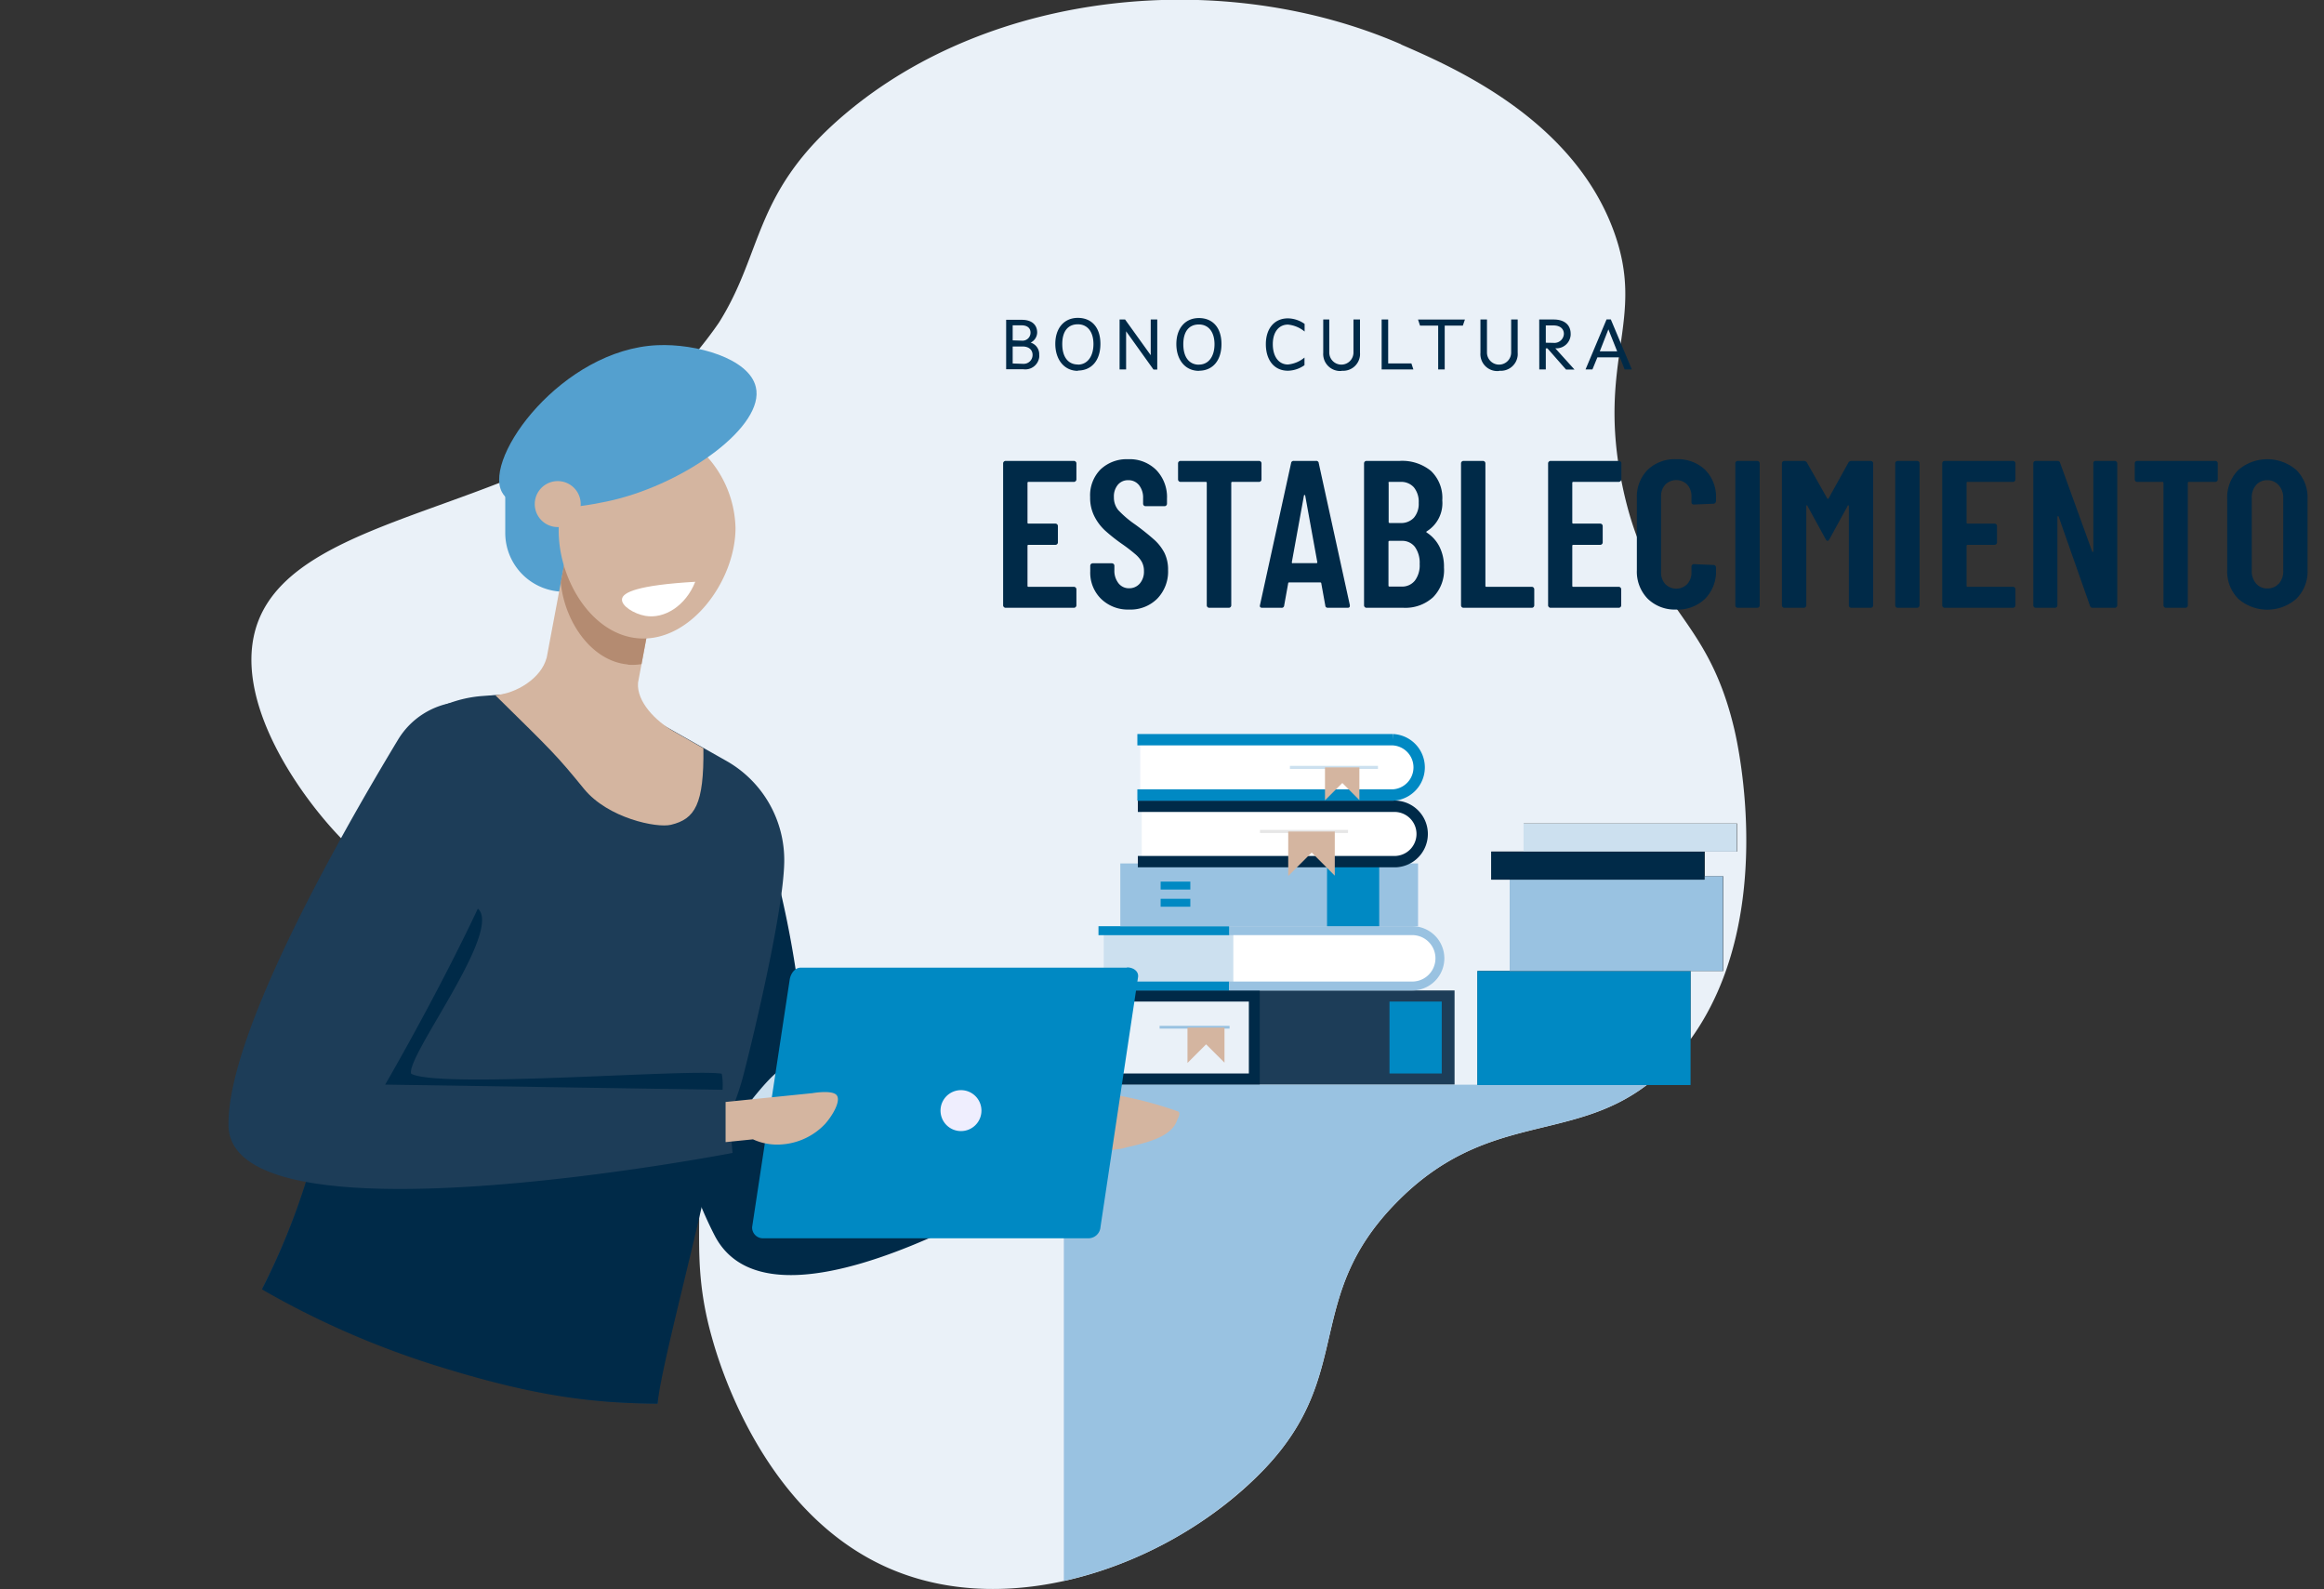 <svg id="Capa_1" data-name="Capa 1" xmlns="http://www.w3.org/2000/svg" viewBox="0 0 384.35 262.74"><rect x="0" y="0" width="384.35" height="262.74" fill="#333333" stroke="none"/><path d="M231.72,7.36c8.71,3.79,28.34,12.32,35.14,30.78,5.49,14.9-2.88,21.31,1.45,42.14s13.93,20.73,18.53,40.36c.65,2.75,7,31.49-7.25,51.21V160.56H285V144.88h-3.06v-4.07h5.35v-4.65H252v4.65h-5.35v4.64h3.06v15.11h-5.36v18.85h28c-12.73,9.67-26.62,4.34-41.41,19.44-15.45,15.74-6.82,28.17-21.68,43.9-14.66,15.52-41.73,25.84-62.74,16.34-20.75-9.38-27.8-34.41-28.8-38-4.82-17.09,1.28-24-6.07-38.73-5.63-11.34-14.55-18-22.41-24C72.9,146.08,66.48,148.72,56.8,139c-6.73-6.76-18.91-23.37-14.14-36.16,7-18.65,45.86-18.15,67.29-39a67.2,67.2,0,0,0,8.94-10.48c7.45-11.83,5.59-21.57,20.83-34.47,24.35-20.63,62.77-24.27,92-11.56" fill="#eaf1f8" fill-rule="evenodd"/><rect x="181.39" y="163.77" width="59.17" height="15.58" fill="#1d3d58"/><polygon points="179.8 163.77 179.8 165.62 185.01 165.62 185.01 177.51 179.8 177.51 179.8 179.35 208.34 179.35 208.34 163.77 179.8 163.77" fill="#002a48"/><path d="M233.56,163h-51v-9.14h51a4.57,4.57,0,0,1,0,9.14h0" fill="#fff"/><rect x="182.53" y="154.45" width="21.44" height="8.39" fill="#cce0ef"/><rect x="181.67" y="162.3" width="21.62" height="1.48" fill="#0089c3"/><path d="M233.56,163.77H203.29V162.3h30.27a3.84,3.84,0,1,0,0-7.68H203.29v-1.47h30.27a5.31,5.31,0,1,1,0,10.62h0" fill="#99c2e1"/><rect x="181.67" y="153.15" width="21.62" height="1.48" fill="#0089c3"/><rect x="185.28" y="142.77" width="49.24" height="10.38" fill="#99c2e1"/><rect x="219.47" y="142.8" width="8.63" height="10.35" fill="#0089c3"/><path d="M230.21,142.06H188.83v-9.15h41.38a4.58,4.58,0,0,1,0,9.15" fill="#fff"/><path d="M188.18,133.32h42.23a4.58,4.58,0,1,1,.43,9.15H188.18" fill="none" stroke="#002a48" stroke-miterlimit="10" stroke-width="1.88"/><line x1="222.94" y1="137.48" x2="208.38" y2="137.48" fill="none" stroke="#e6e6e6" stroke-miterlimit="10" stroke-width="0.51"/><polygon points="216.93 140.97 220.75 144.79 220.75 137.49 213.05 137.49 213.05 144.85 216.93 140.97" fill="#d4b5a0" fill-rule="evenodd"/><path d="M230,131.46H188.58v-9.15H230a4.58,4.58,0,1,1,.43,9.15H230" fill="#fff"/><path d="M188.1,122.31h42.24a4.58,4.58,0,0,1,0,9.15H188.1" fill="none" stroke="#0089c3" stroke-miterlimit="10" stroke-width="1.88"/><line x1="227.89" y1="126.89" x2="213.33" y2="126.89" fill="none" stroke="#cce0ef" stroke-miterlimit="10" stroke-width="0.51"/><polygon points="222 129.47 224.82 132.29 224.82 126.89 219.13 126.89 219.13 132.33 222 129.47" fill="#d4b5a0" fill-rule="evenodd"/><line x1="191.95" y1="146.43" x2="196.86" y2="146.43" fill="none" stroke="#0089c3" stroke-miterlimit="10" stroke-width="1.31"/><line x1="191.95" y1="149.27" x2="196.86" y2="149.27" fill="none" stroke="#0089c3" stroke-miterlimit="10" stroke-width="1.31"/><rect x="181.39" y="165.61" width="25.15" height="11.89" fill="#eaf1f8"/><rect x="191.78" y="169.62" width="11.57" height="0.46" fill="#99c2e1"/><polygon points="199.47 172.68 202.51 175.71 202.51 169.91 196.39 169.91 196.39 175.76 199.47 172.68" fill="#d4b5a0" fill-rule="evenodd"/><rect x="229.8" y="165.61" width="8.64" height="11.89" fill="#0089c3"/><path d="M175.94,179.35H272.4c-12.75,9.73-26.65,4.37-41.47,19.49-15.45,15.74-6.82,28.17-21.68,43.9a67,67,0,0,1-33.31,18.67Z" fill="#99c2e1" fill-rule="evenodd"/><path d="M97.76,97.84H93.27a9.73,9.73,0,0,1-9.71-9.72V75.27h14.2Z" fill="#54a0cf"/><path d="M104.06,142.17s2.92,40.35,14.12,62.1c10.7,20.76,62.23-14.34,62.23-14.34l-3.07-9.64s-17.21,1.5-43.67,11.3c0,0,1.3-27.05-7.47-54.66a7.39,7.39,0,0,0-9.29-4.82,7.29,7.29,0,0,0-2.53,1.39Z" fill="#002a48" fill-rule="evenodd"/><path d="M108.79,232.1c0-32.67,10.1-39.6,14-53.74.85-3.09,6.77-26.92,6.91-35.83a18.84,18.84,0,0,0-9.56-16.71l-21.5-12.17-18.79,1.43A20.23,20.23,0,0,0,68,120l-.07.06c-7.67,6.81-12.65,53.51-12.65,53.52A114.79,114.79,0,0,1,43.39,213,143.09,143.09,0,0,0,72,225.63c16.51,5.18,26.1,6.39,36.83,6.47" fill="#1d3d58" fill-rule="evenodd"/><path d="M90.41,108.77l2.9-15.43,15.44,2.29-3.23,17.25c-.27,3.18,3,6.39,5.81,8l5,2.85c.11,9.3-1.4,11.7-5.37,12.65-2.36.57-10.42-1.1-14.37-5.93-4.63-5.67-5.15-6.12-14.68-15.5,3.47-.26,7.59-2.79,8.48-6.15" fill="#d4b5a0" fill-rule="evenodd"/><path d="M103.85,109.91a9.41,9.41,0,0,0,2.25-.1l2.65-14.18L93.31,93.34l-.57,3c.65,6.49,5.09,13,11.11,13.53" fill="#b48b71" fill-rule="evenodd"/><path d="M116.94,75.51a18.24,18.24,0,0,1,4.7,11.78c0,8.72-7.46,19-16.13,18.25-8.29-.71-14-11.17-13-19.83.93-7.67,7.39-15.54,14.56-15.45,5,.06,8.72,4,9.86,5.25" fill="#d4b5a0" fill-rule="evenodd"/><path d="M71.94,225.75C88.45,230.93,98,232,108.75,232.1c.92-9.2,12.31-47.78,10.6-54.56-5.22-.88-46.67,2.54-51.35,0-.9-2.84,15.3-23.72,11-27.32-3.29-2.79-11.73-1.49-20.7,1.15-2,11.8-3.13,22.36-3.13,22.36A114.83,114.83,0,0,1,43.32,213.2a143.81,143.81,0,0,0,28.62,12.55" fill="#002a48" fill-rule="evenodd"/><path d="M86.79,120.51a13,13,0,0,0-21,1.86c-10.16,16.83-28.24,48.89-28,63.72.3,20.6,83.36,4.55,83.36,4.55l-.91-10.43-56.54-.87s29.75-51,23.27-58.61c-.06-.07-.13-.14-.19-.22" fill="#1d3d58" fill-rule="evenodd"/><path d="M124.37,181.79c3.73-4.66,5.11-5.38,5.66-5.08.75.41.76,3.21-1.08,4.73a4,4,0,0,1-4.58.35" fill="#cce0ef" fill-rule="evenodd"/><path d="M171.17,186.37l1.9.13a18.64,18.64,0,0,1,2.11.23,9.08,9.08,0,0,0,6.67,3.47,16.83,16.83,0,0,0,3.09-.19,7.11,7.11,0,0,0,1.4-.3c1.13-.25,2.06-.49,2.37-.58,1.7-.47,5.13-1.43,5.94-3.85.08-.23.75-1.29.15-1.51a62.52,62.52,0,0,0-13-3.12,2.73,2.73,0,0,1,1-2.44,10.19,10.19,0,0,1,1.55-.86,2.71,2.71,0,0,0,1.3-1.16,1.24,1.24,0,0,0-.35-1.58c-.57-.34-1.28,0-1.86.31l-2.92,1.66a9.51,9.51,0,0,0-2.43,1.73,3.47,3.47,0,0,1-1.09,1,2.69,2.69,0,0,1-1.29.07l-3.39-.4c-.37,2.44-.72,5-1.09,7.4" fill="#d4b5a0" fill-rule="evenodd"/><path d="M186.37,160H132.44c-1,0-1.69,1-1.84,2l-6.21,40.9a1.78,1.78,0,0,0,1.69,1.85h54A2,2,0,0,0,182,202.9l6.21-41.32c.15-1-.8-1.62-1.81-1.62" fill="#0089c3" fill-rule="evenodd"/><path d="M120,188.85l4.53-.46a9.58,9.58,0,0,0,4.6.85,10.89,10.89,0,0,0,7.31-3.38c1.27-1.42,2.66-3.82,1.94-4.76s-4.06-.34-4-.35L120,182.21Z" fill="#d4b5a0" fill-rule="evenodd"/><path d="M158.94,180.54a3.1,3.1,0,1,0,3.09,3.11h0A3.1,3.1,0,0,0,158.94,180.54Z" fill="#efeefe" fill-rule="evenodd"/><path d="M158.94,180.54a3.1,3.1,0,1,0,3.09,3.11h0A3.1,3.1,0,0,0,158.94,180.54Z" fill="none" stroke="#efeefe" stroke-miterlimit="22.93" stroke-width="0.57"/><path d="M102.87,99.06c-.14,1.13,2,2.44,3.84,2.77,3.13.56,6.69-1.63,8.27-5.63-9.55.55-12,1.76-12.11,2.86" fill="#fff"/><path d="M83,81.35c2.57,5,17,1.67,18.39,1.34C113.55,79.8,126.54,70.41,125,64c-1.09-4.74-9.88-7.22-16.32-6.92C93.05,57.79,79.93,75.53,83,81.35" fill="#54a0cf"/><path d="M88.44,83.32a3.8,3.8,0,1,1,0,.06v-.06" fill="#d4b5a0" fill-rule="evenodd"/><polygon points="244.32 160.56 249.68 160.56 279.59 160.56 279.59 179.41 244.32 179.41 244.32 160.56" fill="#0089c3"/><polygon points="281.89 144.88 284.95 144.88 284.95 160.56 249.68 160.56 249.68 145.45 281.89 145.45 281.89 144.88" fill="#99c2e1"/><polygon points="246.62 140.81 251.97 140.81 281.89 140.81 281.89 145.45 246.62 145.45 246.62 140.81" fill="#002a48"/><rect x="251.97" y="136.16" width="35.27" height="4.65" fill="#cce0ef"/><path d="M264.58,58.09,266,54.46l1.45,3.63Zm-2.36,3h1.14l.82-2h3.71l.8,2h1.19l-3.48-8.28h-.7Zm-6.57-4.42V53.81h1.27c1.07,0,1.72.54,1.72,1.4a1.57,1.57,0,0,1-1.76,1.48Zm-1.08,4.42h1.08V57.6h.27L259,61.11h1.4l-3.18-3.52a2.37,2.37,0,0,0,2.54-2.18,1.7,1.7,0,0,0,0-.22c0-1.49-1.06-2.36-2.8-2.36h-2.4Zm-6.63.21A2.8,2.8,0,0,0,251,58.78a3.84,3.84,0,0,0,0-.48V52.83h-1.08v5.46a2,2,0,0,1-4,0V52.83h-1.08v5.51a2.8,2.8,0,0,0,3.1,3Zm-10.09-.21h1.08V53.84h3l.34-1h-7.75l.33,1h3Zm-9.35,0h5.25l-.33-1h-3.84V52.83H228.5Zm-6.64.21a2.8,2.8,0,0,0,3.06-2.52,3.84,3.84,0,0,0,0-.48V52.83h-1.08v5.46a2,2,0,0,1-4,0V52.83h-1v5.51a2.81,2.81,0,0,0,2.6,3,3.53,3.53,0,0,0,.46,0Zm-8.88,0a4.88,4.88,0,0,0,2.76-.92V59.12A5,5,0,0,1,213,60.27c-1.49,0-2.5-1.28-2.5-3.36s1.06-3.24,2.5-3.24a5.11,5.11,0,0,1,2.76,1.15V53.56a4.88,4.88,0,0,0-2.76-.92c-2.25,0-3.65,1.7-3.65,4.27s1.33,4.39,3.65,4.39Zm-14.7-1c-1.57,0-2.58-1.2-2.58-3.38s1-3.27,2.58-3.27,2.58,1.23,2.58,3.27-1,3.37-2.58,3.37Zm0,1c2.28,0,3.73-1.69,3.73-4.41s-1.45-4.3-3.73-4.3-3.73,1.71-3.73,4.3,1.45,4.43,3.73,4.43Zm-13.12-.21h1.08V54.78l4.53,6.33h.62V52.83h-1.08v5.9l-4.24-5.9h-.91Zm-6.9-.82c-1.57,0-2.58-1.2-2.58-3.38s1-3.27,2.58-3.27,2.58,1.23,2.58,3.27-1,3.4-2.58,3.4Zm0,1c2.28,0,3.73-1.69,3.73-4.41s-1.45-4.3-3.73-4.3-3.73,1.71-3.73,4.3,1.47,4.46,3.73,4.46ZM167.48,60.1V57.29h1.62c1.05,0,1.67.55,1.67,1.39a1.46,1.46,0,0,1-1.44,1.48h-.16Zm0-3.82V53.79h1.45c1,0,1.5.48,1.5,1.21a1.31,1.31,0,0,1-1.31,1.33h-.07Zm-1.08,4.78h2.87a2.32,2.32,0,0,0,2.6-2,1.85,1.85,0,0,0,0-.41,2,2,0,0,0-1.42-2A1.91,1.91,0,0,0,171.53,55c0-1.33-.93-2.12-2.53-2.12h-2.6Z" fill="#002a48"/><path d="M177.89,79.56a.38.38,0,0,1-.29.12h-7.5a.15.15,0,0,0-.17.17v6.56a.15.15,0,0,0,.17.17h4.45a.4.4,0,0,1,.29.12.42.42,0,0,1,.12.3v2.67a.41.41,0,0,1-.12.3.4.4,0,0,1-.29.12H170.1a.15.15,0,0,0-.17.17v6.6a.15.15,0,0,0,.17.17h7.5a.38.38,0,0,1,.29.12.38.38,0,0,1,.13.3v2.63a.38.38,0,0,1-.13.3.38.38,0,0,1-.29.12H166.32a.38.38,0,0,1-.29-.12.38.38,0,0,1-.13-.3V76.62a.37.37,0,0,1,.13-.29.38.38,0,0,1,.29-.12H177.6a.38.38,0,0,1,.29.12.37.37,0,0,1,.13.29v2.64A.39.39,0,0,1,177.89,79.56Z" fill="#002a48"/><path d="M182.08,99a6.06,6.06,0,0,1-1.77-4.54v-.91a.41.41,0,0,1,.41-.41h3.16a.42.42,0,0,1,.3.12.4.4,0,0,1,.12.29v.7a3.34,3.34,0,0,0,.67,2.18,2.17,2.17,0,0,0,1.76.84,2.29,2.29,0,0,0,1.77-.78,3,3,0,0,0,.69-2.07,3.11,3.11,0,0,0-.38-1.56,4.77,4.77,0,0,0-1.08-1.25c-.46-.39-1.2-1-2.22-1.7a28.85,28.85,0,0,1-2.79-2.22A8.3,8.3,0,0,1,181,85.39a6.77,6.77,0,0,1-.71-3.18A6.1,6.1,0,0,1,182,77.63a6.29,6.29,0,0,1,4.58-1.7,6.22,6.22,0,0,1,4.65,1.79A6.43,6.43,0,0,1,193,82.45v.84a.41.41,0,0,1-.41.41h-3.13a.41.41,0,0,1-.41-.41v-.91a3.31,3.31,0,0,0-.68-2.17,2.22,2.22,0,0,0-1.79-.81,2.17,2.17,0,0,0-1.7.75,3,3,0,0,0-.66,2.06,3.27,3.27,0,0,0,.71,2.12,17,17,0,0,0,2.8,2.39,40.67,40.67,0,0,1,3.19,2.55,7.7,7.7,0,0,1,1.67,2.17,6.29,6.29,0,0,1,.59,2.81A6.44,6.44,0,0,1,191.38,99a6.26,6.26,0,0,1-4.65,1.79A6.35,6.35,0,0,1,182.08,99Z" fill="#002a48"/><path d="M208.51,76.33a.4.4,0,0,1,.12.29v2.64a.41.41,0,0,1-.42.42H203.8a.15.15,0,0,0-.17.17v20.23a.41.41,0,0,1-.42.42H200a.42.42,0,0,1-.3-.12.41.41,0,0,1-.12-.3V79.85a.15.15,0,0,0-.17-.17h-4.16a.41.41,0,0,1-.3-.12.42.42,0,0,1-.12-.3V76.62a.4.4,0,0,1,.12-.29.41.41,0,0,1,.3-.12h12.94A.42.42,0,0,1,208.51,76.33Z" fill="#002a48"/><path d="M219.18,100.12l-.66-3.65c0-.11-.07-.17-.21-.17h-5.07c-.14,0-.2.06-.2.17l-.66,3.65a.4.4,0,0,1-.46.38h-3.15q-.5,0-.39-.45l5.14-23.46a.41.41,0,0,1,.45-.38h3.68a.4.4,0,0,1,.45.38l5.14,23.46v.14c0,.21-.13.31-.38.31h-3.23C219.35,100.5,219.2,100.37,219.18,100.12Zm-5.35-7h3.86c.13,0,.19-.06.17-.17l-2-11c0-.07-.06-.1-.11-.1s-.08,0-.1.1l-2,11C213.64,93.08,213.69,93.14,213.83,93.14Z" fill="#002a48"/><path d="M237,98.76a6.78,6.78,0,0,1-4.84,1.74H226a.4.4,0,0,1-.29-.12.41.41,0,0,1-.12-.3V76.62a.41.41,0,0,1,.41-.41h5.49a7.51,7.51,0,0,1,5.17,1.66,6.16,6.16,0,0,1,1.87,4.86,5.48,5.48,0,0,1-2.53,5.1c-.12.07-.14.14-.07.21a6,6,0,0,1,2.12,2.33,7.37,7.37,0,0,1,.76,3.47A6.38,6.38,0,0,1,237,98.76Zm-7.34-18.91v6.46c0,.11.06.17.18.17h1.77a2.86,2.86,0,0,0,2.22-.87,3.52,3.52,0,0,0,.8-2.46,3.77,3.77,0,0,0-.8-2.57,2.81,2.81,0,0,0-2.22-.9H229.8C229.68,79.68,229.62,79.73,229.62,79.85ZM234,96a4.2,4.2,0,0,0,.79-2.74,4.53,4.53,0,0,0-.79-2.83,2.64,2.64,0,0,0-2.19-1h-2c-.12,0-.18.06-.18.17v7.22c0,.12.06.17.18.17h2A2.68,2.68,0,0,0,234,96Z" fill="#002a48"/><path d="M241.75,100.38a.41.41,0,0,1-.12-.3V76.62a.4.4,0,0,1,.12-.29.41.41,0,0,1,.3-.12h3.19a.41.41,0,0,1,.3.12.4.4,0,0,1,.12.29V96.86a.15.15,0,0,0,.17.17h7.5a.4.4,0,0,1,.29.12.41.41,0,0,1,.12.3v2.63a.41.41,0,0,1-.12.3.4.4,0,0,1-.29.12H242.05A.41.41,0,0,1,241.75,100.38Z" fill="#002a48"/><path d="M268,79.56a.42.42,0,0,1-.3.12h-7.5a.15.15,0,0,0-.17.17v6.56a.15.15,0,0,0,.17.17h4.45a.4.4,0,0,1,.29.12.42.42,0,0,1,.12.3v2.67a.41.41,0,0,1-.12.3.4.4,0,0,1-.29.12h-4.45a.15.15,0,0,0-.17.17v6.6a.15.15,0,0,0,.17.17h7.5a.42.42,0,0,1,.3.12.41.41,0,0,1,.12.3v2.63a.41.41,0,0,1-.12.3.42.42,0,0,1-.3.12H256.45a.38.38,0,0,1-.29-.12.38.38,0,0,1-.13-.3V76.62a.37.37,0,0,1,.13-.29.38.38,0,0,1,.29-.12h11.28a.42.42,0,0,1,.3.12.4.4,0,0,1,.12.29v2.64A.42.42,0,0,1,268,79.56Z" fill="#002a48"/><path d="M272.5,99a6.41,6.41,0,0,1-1.79-4.74V82.42a6.35,6.35,0,0,1,1.79-4.74,6.46,6.46,0,0,1,4.74-1.75A6.57,6.57,0,0,1,282,77.68a6.32,6.32,0,0,1,1.8,4.74v.41a.47.47,0,0,1-.12.32.38.38,0,0,1-.29.14l-3.23.13c-.28,0-.42-.13-.42-.41v-.87a2.84,2.84,0,0,0-.69-2,2.57,2.57,0,0,0-3.65,0,2.84,2.84,0,0,0-.69,2V94.57a2.82,2.82,0,0,0,.69,2,2.55,2.55,0,0,0,3.65,0,2.82,2.82,0,0,0,.69-2V93.7a.41.41,0,0,1,.42-.42l3.23.14a.4.4,0,0,1,.29.12.41.41,0,0,1,.12.3v.41A6.38,6.38,0,0,1,282,99a6.51,6.51,0,0,1-4.79,1.79A6.41,6.41,0,0,1,272.5,99Z" fill="#002a48"/><path d="M287.11,100.38a.41.41,0,0,1-.12-.3V76.62a.4.4,0,0,1,.12-.29.41.41,0,0,1,.3-.12h3.19a.42.42,0,0,1,.3.12.4.4,0,0,1,.12.29v23.46a.41.41,0,0,1-.12.3.42.42,0,0,1-.3.12h-3.19A.41.41,0,0,1,287.11,100.38Z" fill="#002a48"/><path d="M306.18,76.21h3.2a.41.41,0,0,1,.41.41v23.46a.41.41,0,0,1-.12.3.4.4,0,0,1-.29.12h-3.2a.4.4,0,0,1-.29-.12.41.41,0,0,1-.12-.3V83.7c0-.09,0-.14-.07-.14s-.1,0-.14.11l-3,5.48c-.12.19-.22.28-.31.28s-.2-.09-.32-.28l-3-5.48c0-.07-.09-.11-.13-.11s-.07,0-.07.14v16.38a.41.41,0,0,1-.12.3.42.42,0,0,1-.3.12h-3.19a.41.41,0,0,1-.42-.42V76.62a.4.4,0,0,1,.12-.29.41.41,0,0,1,.3-.12h3.19a.58.58,0,0,1,.52.27l3.37,5.94q.1.14.21,0l3.29-5.94A.58.58,0,0,1,306.18,76.21Z" fill="#002a48"/><path d="M313.56,100.38a.41.41,0,0,1-.12-.3V76.62a.41.41,0,0,1,.41-.41h3.2a.41.41,0,0,1,.41.41v23.46a.41.41,0,0,1-.12.3.4.4,0,0,1-.29.12h-3.2A.4.4,0,0,1,313.56,100.38Z" fill="#002a48"/><path d="M333.2,79.56a.4.4,0,0,1-.29.12h-7.5c-.12,0-.17,0-.17.17v6.56c0,.12.05.17.17.17h4.44a.41.41,0,0,1,.3.12.42.42,0,0,1,.12.3v2.67a.41.41,0,0,1-.42.42h-4.44a.15.15,0,0,0-.17.17v6.6a.15.15,0,0,0,.17.17h7.5a.4.4,0,0,1,.29.12.41.41,0,0,1,.12.3v2.63a.41.41,0,0,1-.12.3.4.4,0,0,1-.29.12H321.63a.41.41,0,0,1-.42-.42V76.62a.4.4,0,0,1,.12-.29.41.41,0,0,1,.3-.12h11.28a.41.41,0,0,1,.41.41v2.64A.42.42,0,0,1,333.2,79.56Z" fill="#002a48"/><path d="M346.29,76.33a.38.38,0,0,1,.29-.12h3.16a.4.4,0,0,1,.29.12.41.41,0,0,1,.13.29v23.46a.42.42,0,0,1-.13.3.4.4,0,0,1-.29.12h-3.65a.44.44,0,0,1-.45-.35l-5.17-14.71q0-.1-.12-.09a.1.1,0,0,0-.09.12l0,14.61a.41.41,0,0,1-.42.42h-3.16a.4.4,0,0,1-.29-.12.41.41,0,0,1-.12-.3V76.62a.41.41,0,0,1,.41-.41h3.58a.43.43,0,0,1,.45.34L346,91.16q0,.11.12.09c.05,0,.08,0,.08-.12V76.62A.37.37,0,0,1,346.29,76.33Z" fill="#002a48"/><path d="M366.66,76.33a.4.4,0,0,1,.12.29v2.64a.42.42,0,0,1-.12.3.41.41,0,0,1-.3.12H362a.15.15,0,0,0-.17.17v20.23a.41.41,0,0,1-.42.42h-3.19a.38.38,0,0,1-.29-.12.38.38,0,0,1-.13-.3V79.85c0-.12-.05-.17-.17-.17h-4.16a.41.41,0,0,1-.3-.12.42.42,0,0,1-.12-.3V76.62a.4.4,0,0,1,.12-.29.41.41,0,0,1,.3-.12h12.94A.41.41,0,0,1,366.66,76.33Z" fill="#002a48"/><path d="M370.16,99a6.45,6.45,0,0,1-1.82-4.79V82.52a6.47,6.47,0,0,1,1.82-4.79,7.34,7.34,0,0,1,9.63,0,6.4,6.4,0,0,1,1.84,4.79V94.18A6.39,6.39,0,0,1,379.79,99a7.31,7.31,0,0,1-9.63,0Zm6.72-2.48a3.09,3.09,0,0,0,.73-2.13v-12a3.14,3.14,0,0,0-.73-2.14A2.45,2.45,0,0,0,375,79.4a2.38,2.38,0,0,0-1.89.81,3.13,3.13,0,0,0-.71,2.14v12a3.08,3.08,0,0,0,.71,2.13,2.36,2.36,0,0,0,1.89.82A2.42,2.42,0,0,0,376.88,96.49Z" fill="#002a48"/></svg>